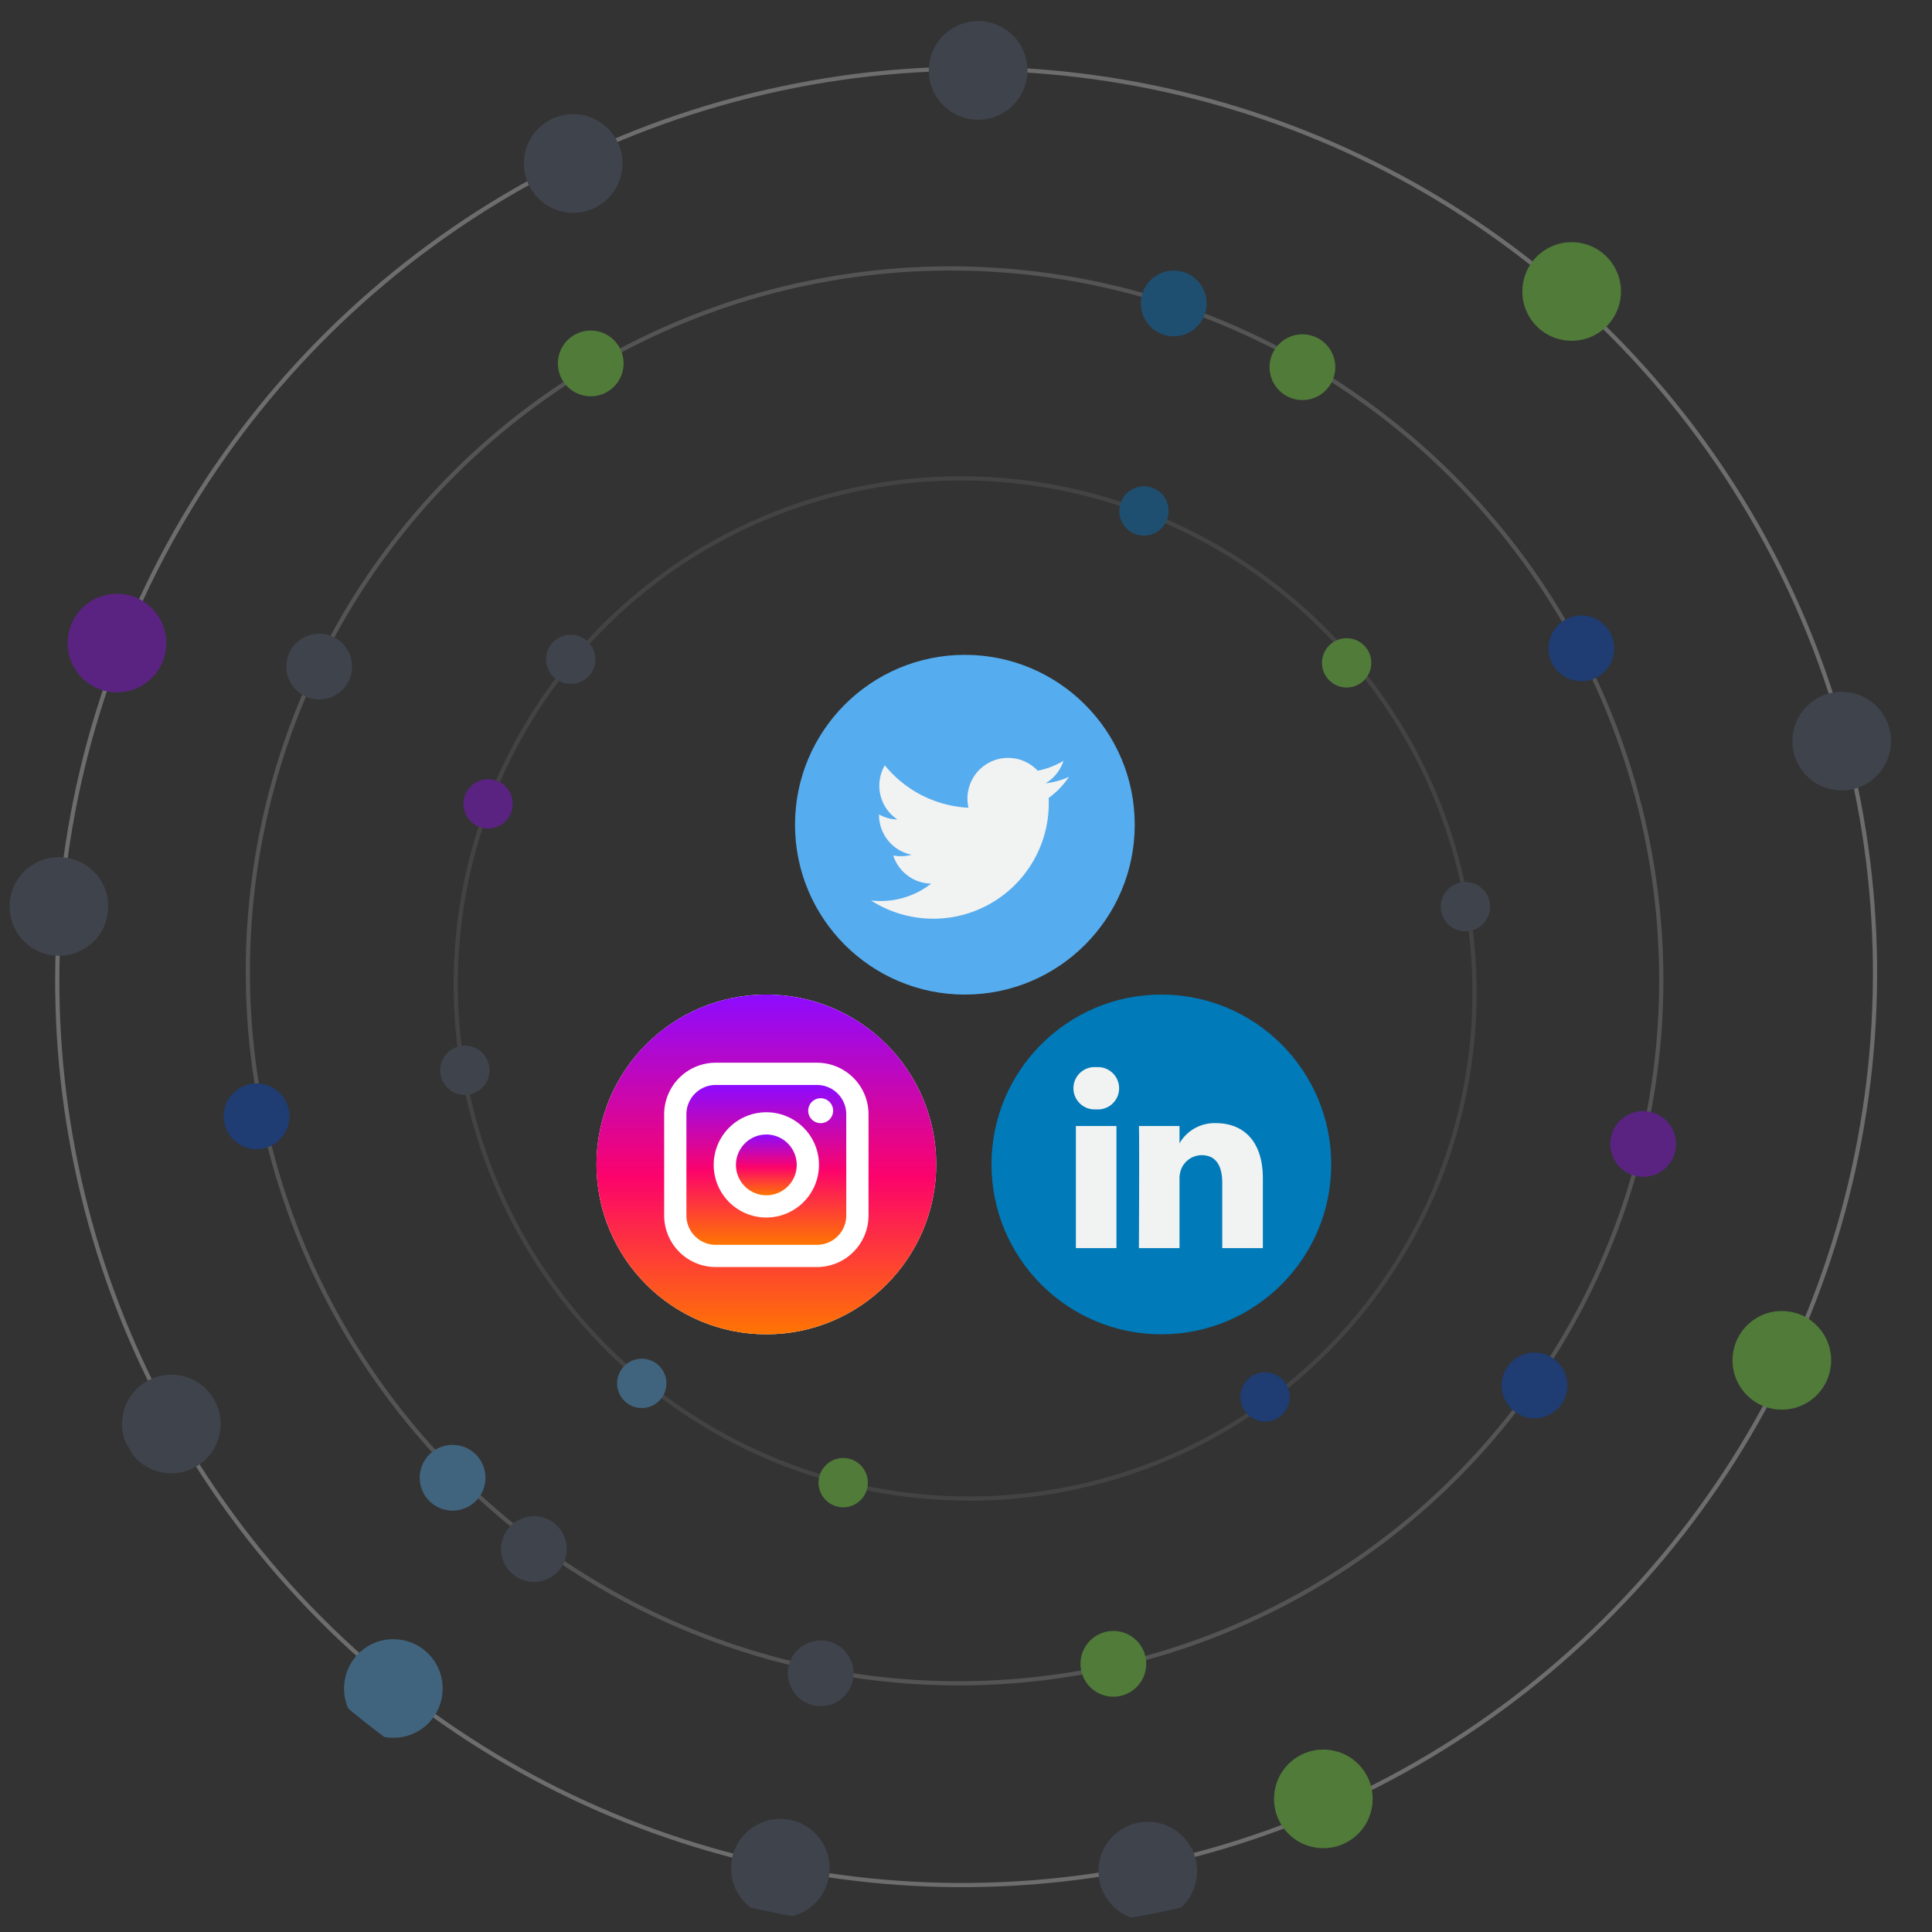<svg xmlns="http://www.w3.org/2000/svg" xmlns:xlink="http://www.w3.org/1999/xlink" width="230" height="230" viewBox="0 0 230 230"><rect x="0" y="0" width="230" height="230" fill="#333333" stroke="none"/><defs><clipPath id="a"><circle cx="115" cy="115" r="115" transform="translate(5673 4227)" fill="#fff" stroke="#707070" stroke-width="1"/></clipPath><linearGradient id="b" x1="0.5" x2="0.5" y2="1" gradientUnits="objectBoundingBox"><stop offset="0" stop-color="#8d0bff"/><stop offset="0.537" stop-color="#fc036b"/><stop offset="1" stop-color="#ff7503"/></linearGradient></defs><g transform="translate(-5673 -4227)" clip-path="url(#a)"><g transform="translate(4589.587 2670.156)"><g transform="translate(1154.423 1634.802)"><g transform="translate(23.634 0)"><ellipse cx="20.222" cy="20.222" rx="20.222" ry="20.222" transform="translate(0 0)" fill="#55acee"/><g transform="translate(9.049 12.266)"><path d="M48.663,36.295a9.644,9.644,0,0,1-2.776.76,4.847,4.847,0,0,0,2.126-2.674,9.676,9.676,0,0,1-3.069,1.173,4.838,4.838,0,0,0-8.237,4.409,13.721,13.721,0,0,1-9.963-5.051,4.839,4.839,0,0,0,1.5,6.454,4.8,4.8,0,0,1-2.189-.605c0,.021,0,.041,0,.061a4.836,4.836,0,0,0,3.878,4.739,4.853,4.853,0,0,1-2.183.084A4.839,4.839,0,0,0,32.259,49,9.757,9.757,0,0,1,25.1,51,13.746,13.746,0,0,0,46.265,39.421c0-.209,0-.418-.014-.625a9.8,9.8,0,0,0,2.412-2.5Z" transform="translate(-25.103 -34.028)" fill="#f1f2f2"/></g></g><g transform="translate(47.026 40.444)"><ellipse cx="20.222" cy="20.222" rx="20.222" ry="20.222" transform="translate(0 0)" fill="#007ab9"/><g transform="translate(9.757 8.641)"><path d="M49.615,37.177v8.337H44.781V37.736c0-1.953-.7-3.287-2.448-3.287a2.644,2.644,0,0,0-2.479,1.767,3.308,3.308,0,0,0-.16,1.178v8.119H34.86s.065-13.174,0-14.538h4.834v2.06c-.01.016-.023.032-.032.048h.032v-.048a4.8,4.8,0,0,1,4.356-2.4c3.18,0,5.564,2.078,5.564,6.542ZM29.8,23.969a2.519,2.519,0,1,0-.063,5.024h.031a2.52,2.52,0,1,0,.032-5.024ZM27.355,45.514h4.832V30.977H27.355Z" transform="translate(-27.068 -23.969)" fill="#f1f2f2"/></g></g><g transform="translate(0 40.444)"><g transform="translate(0 0)"><ellipse cx="20.222" cy="20.222" rx="20.222" ry="20.222" transform="translate(0 0)" fill="#fff"/></g><g transform="translate(0 0)"><path d="M39.3,23.88H27.248a3.493,3.493,0,0,0-3.489,3.489V39.423a3.494,3.494,0,0,0,3.489,3.49H39.3a3.494,3.494,0,0,0,3.49-3.49V27.369A3.493,3.493,0,0,0,39.3,23.88ZM33.275,39.662A6.266,6.266,0,1,1,39.541,33.4,6.273,6.273,0,0,1,33.275,39.662Zm6.467-11.236a1.482,1.482,0,1,1,1.482-1.482A1.484,1.484,0,0,1,39.743,28.426Z" transform="translate(-13.054 -13.12)" fill="url(#b)"/><path d="M40.467,36.971a3.618,3.618,0,1,0,3.618,3.617A3.623,3.623,0,0,0,40.467,36.971Z" transform="translate(-20.245 -20.312)" fill="url(#b)"/><path d="M20.222,0A20.222,20.222,0,1,0,40.444,20.222,20.222,20.222,0,0,0,20.222,0ZM32.386,26.3a6.143,6.143,0,0,1-6.137,6.137H14.195A6.144,6.144,0,0,1,8.058,26.3V14.249a6.144,6.144,0,0,1,6.137-6.137H26.249a6.144,6.144,0,0,1,6.137,6.137Z" fill="url(#b)"/></g></g></g><g transform="matrix(0.766, -0.643, 0.643, 0.766, 1041.413, 1661.171)" opacity="0.4"><g transform="translate(3.915 1.957)"><g transform="translate(23.49 22.511)" fill="none" stroke="#fff" stroke-width="0.5" opacity="0.4"><ellipse cx="84.172" cy="84.661" rx="84.172" ry="84.661" stroke="none"/><ellipse cx="84.172" cy="84.661" rx="83.922" ry="84.411" fill="none"/></g><g transform="translate(46.98 47.958)" fill="none" stroke="#fff" stroke-width="0.5" opacity="0.2"><ellipse cx="60.682" cy="61.171" rx="60.682" ry="61.171" stroke="none"/><ellipse cx="60.682" cy="61.171" rx="60.432" ry="60.921" fill="none"/></g><g transform="translate(0 0)" fill="none" stroke="#fff" stroke-width="0.5" opacity="0.7"><ellipse cx="108.64" cy="108.151" rx="108.64" ry="108.151" stroke="none"/><ellipse cx="108.64" cy="108.151" rx="108.39" ry="107.901" fill="none"/></g></g><circle cx="3.915" cy="3.915" r="3.915" transform="translate(73.406 28.384)" fill="#515a70"/><circle cx="3.915" cy="3.915" r="3.915" transform="translate(121.364 21.532)" fill="#7be640"/><circle cx="5.872" cy="5.872" r="5.872" transform="translate(133.109)" fill="#515a70"/><circle cx="5.872" cy="5.872" r="5.872" transform="translate(177.152 22.511)" fill="#515a70"/><circle cx="5.872" cy="5.872" r="5.872" transform="translate(214.345 88.087)" fill="#7be640"/><circle cx="5.872" cy="5.872" r="5.872" transform="translate(204.557 149.748)" fill="#515a70"/><circle cx="5.872" cy="5.872" r="5.872" transform="translate(151.705 201.621)" fill="#7be640"/><circle cx="5.872" cy="5.872" r="5.872" transform="translate(76.342 206.515)" fill="#7be640"/><circle cx="5.872" cy="5.872" r="5.872" transform="translate(54.81 199.664)" fill="#515a70"/><circle cx="5.872" cy="5.872" r="5.872" transform="translate(21.532 171.28)" fill="#515a70"/><circle cx="5.872" cy="5.872" r="5.872" transform="translate(0 84.172)" fill="#515a70"/><circle cx="5.872" cy="5.872" r="5.872" transform="translate(29.362 28.384)" fill="#515a70"/><circle cx="5.872" cy="5.872" r="5.872" transform="translate(54.81 8.809)" fill="#940bf5"/><circle cx="5.872" cy="5.872" r="5.872" transform="translate(0 125.279)" fill="#56acee"/><circle cx="3.915" cy="3.915" r="3.915" transform="translate(179.11 60.682)" fill="#0078ca"/><circle cx="3.915" cy="3.915" r="3.915" transform="translate(185.961 76.342)" fill="#7be640"/><circle cx="3.915" cy="3.915" r="3.915" transform="translate(189.876 123.322)" fill="#0048d1"/><circle cx="3.915" cy="3.915" r="3.915" transform="translate(157.578 173.238)" fill="#940bf5"/><circle cx="3.915" cy="3.915" r="3.915" transform="translate(129.194 186.94)" fill="#0048d1"/><circle cx="3.915" cy="3.915" r="3.915" transform="translate(69.491 180.089)" fill="#7be640"/><circle cx="3.915" cy="3.915" r="3.915" transform="translate(42.086 158.556)" fill="#515a70"/><circle cx="3.915" cy="3.915" r="3.915" transform="translate(25.447 125.279)" fill="#515a70"/><circle cx="3.915" cy="3.915" r="3.915" transform="translate(23.49 112.555)" fill="#56acee"/><circle cx="3.915" cy="3.915" r="3.915" transform="translate(33.277 64.597)" fill="#0048d1"/><circle cx="2.936" cy="2.936" r="2.936" transform="translate(79.278 54.81)" fill="#940bf5"/><circle cx="2.936" cy="2.936" r="2.936" transform="translate(97.874 47.958)" fill="#515a70"/><circle cx="2.936" cy="2.936" r="2.936" transform="translate(161.493 78.299)" fill="#0078ca"/><circle cx="2.936" cy="2.936" r="2.936" transform="translate(168.344 107.662)" fill="#7be640"/><circle cx="2.936" cy="2.936" r="2.936" transform="translate(160.514 138.981)" fill="#515a70"/><circle cx="2.936" cy="2.936" r="2.936" transform="translate(104.725 168.344)" fill="#0048d1"/><circle cx="2.936" cy="2.936" r="2.936" transform="translate(59.703 143.875)" fill="#7be640"/><circle cx="2.936" cy="2.936" r="2.936" transform="translate(56.767 77.321)" fill="#515a70"/><circle cx="2.936" cy="2.936" r="2.936" transform="translate(48.937 119.407)" fill="#56acee"/></g></g></g></svg>